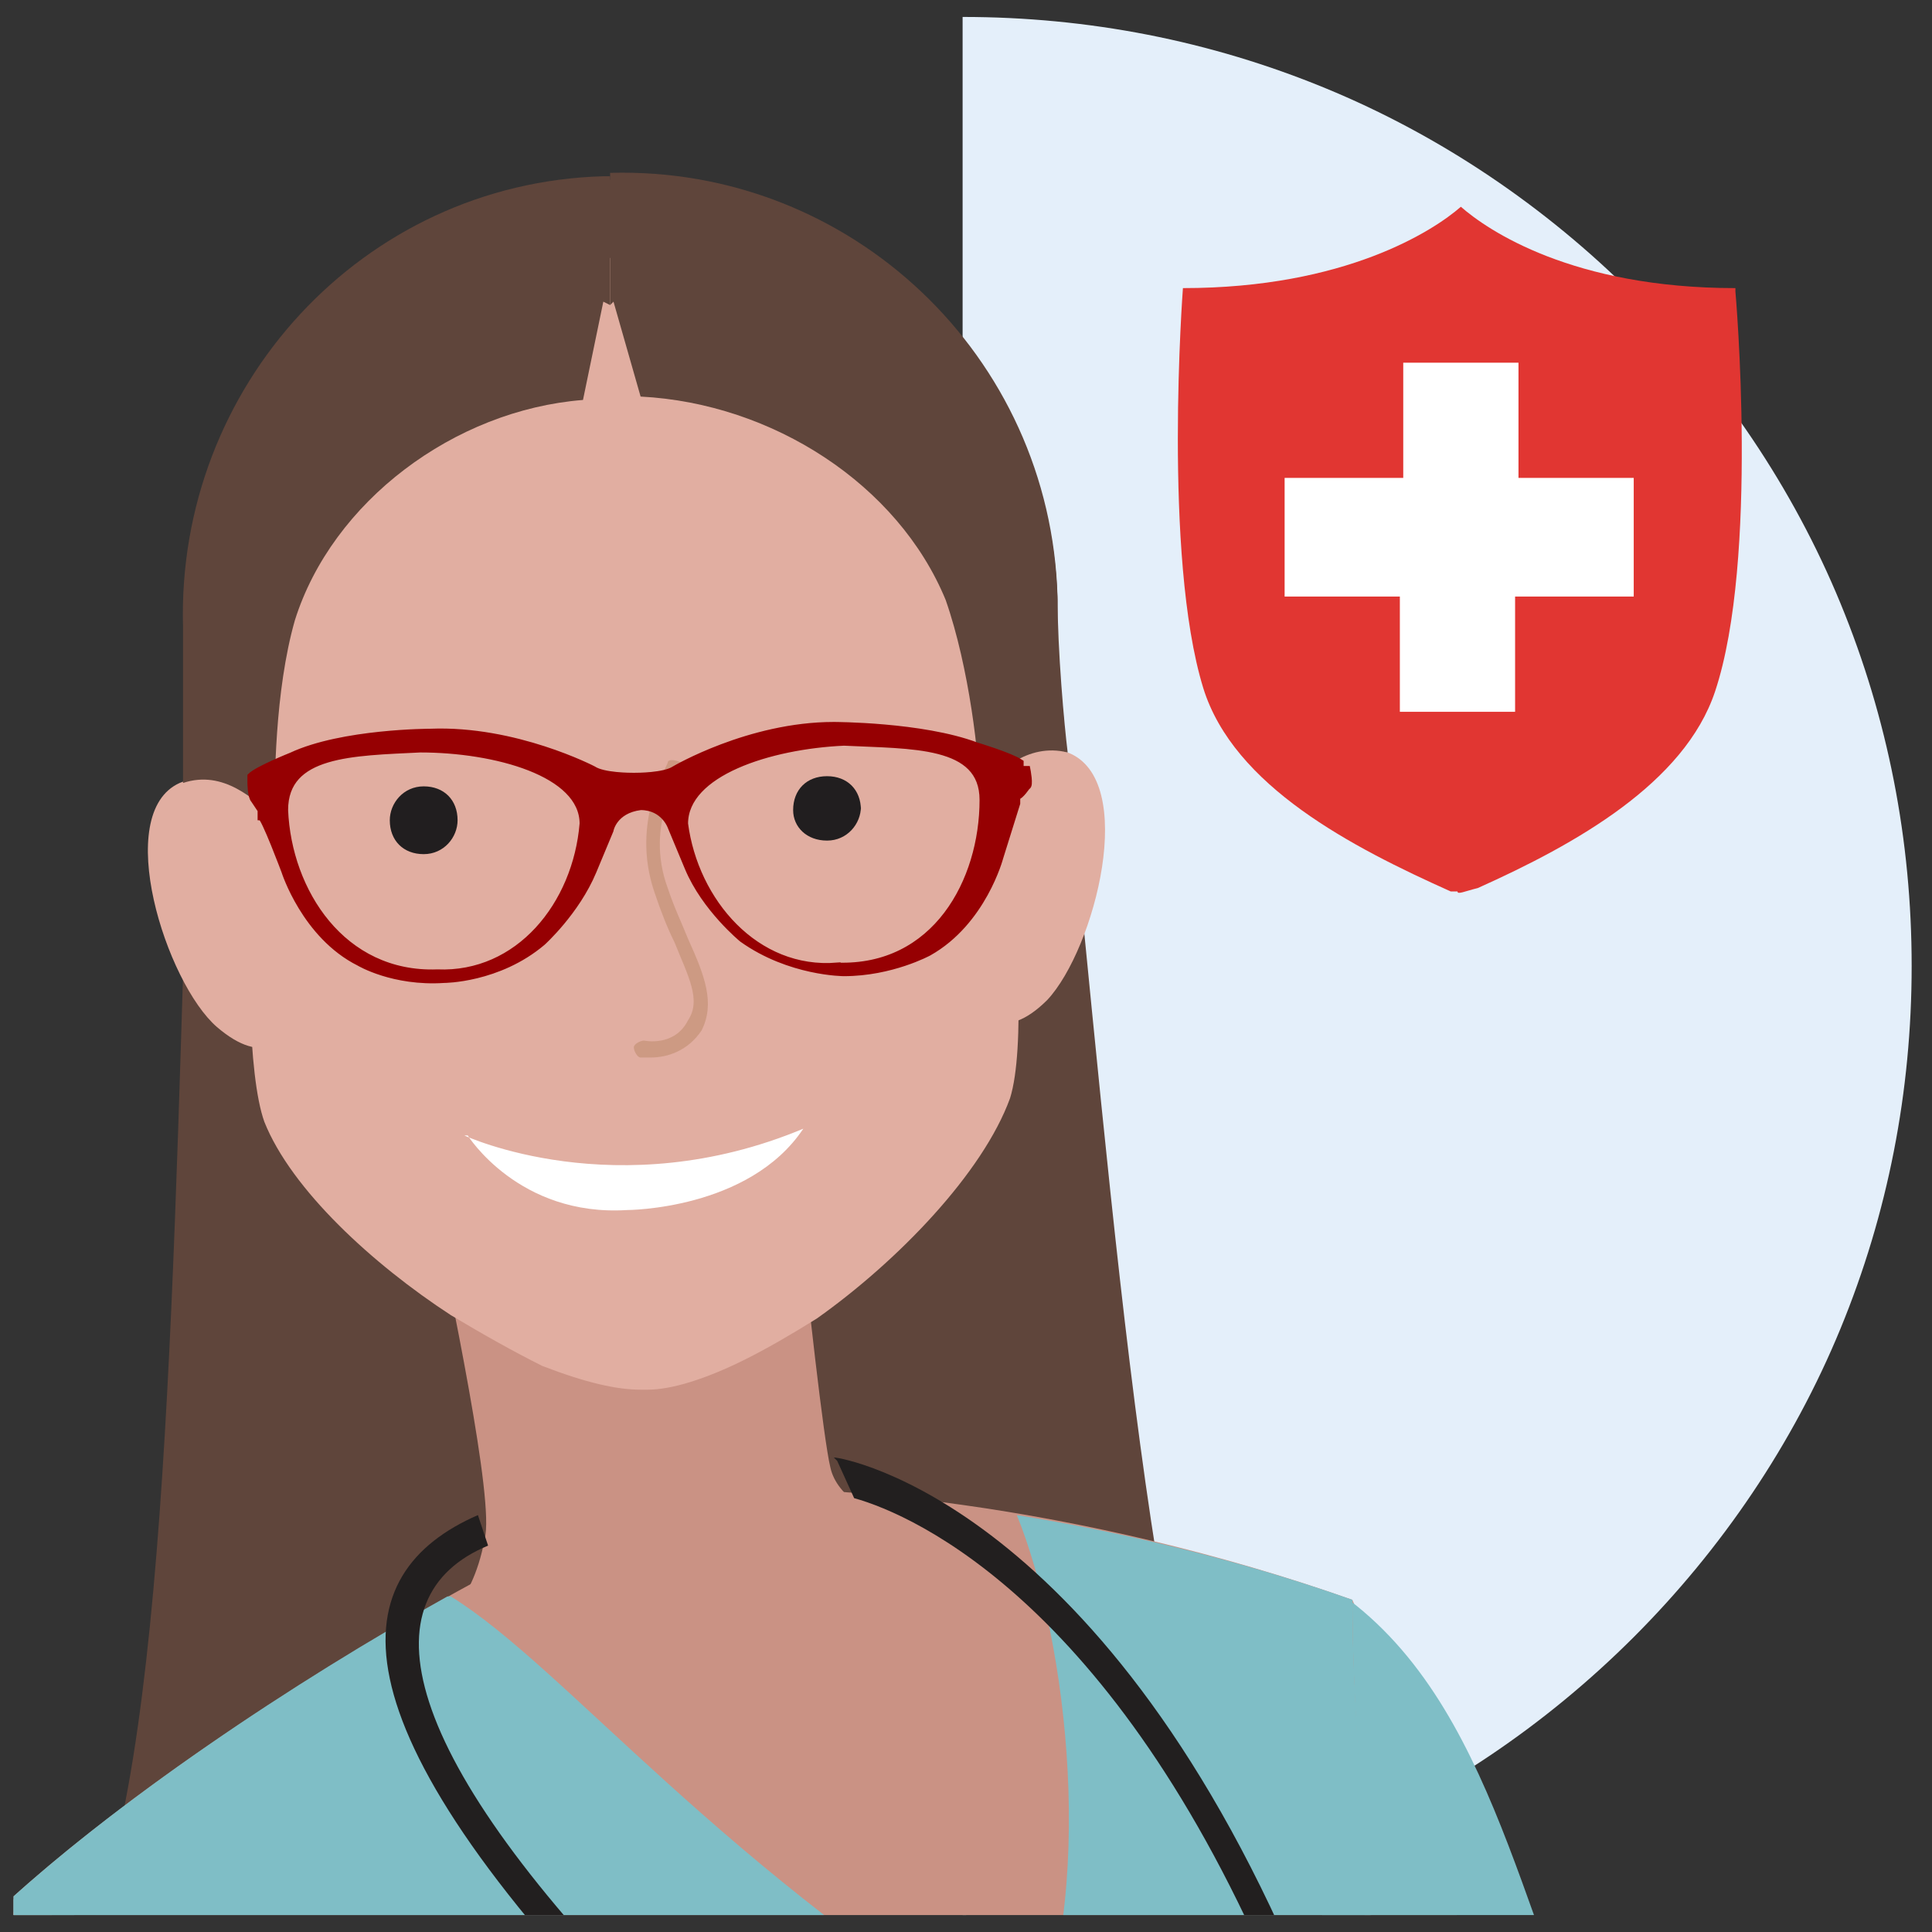 <?xml version="1.0" encoding="UTF-8"?>
<svg xmlns="http://www.w3.org/2000/svg" width="57" height="57" version="1.1" xmlns:xlink="http://www.w3.org/1999/xlink" viewBox="0 0 57 57">
  <rect x="0" y="0" width="57" height="57" fill="#333333" stroke="none"/>
  <defs>
    <style>
      .cls-1, .cls-2 {
        fill: #5f453b;
      }

      .cls-3 {
        fill: #221f1f;
      }

      .cls-4 {
        fill: #211e1f;
      }

      .cls-5 {
        fill: #bd8375;
      }

      .cls-6 {
        fill: #e13632;
      }

      .cls-7 {
        fill: #ca9284;
      }

      .cls-8 {
        fill: #fff;
      }

      .cls-9 {
        fill: none;
      }

      .cls-10 {
        fill: #960002;
        stroke: #960002;
        stroke-width: .2px;
      }

      .cls-11 {
        fill: #cd9a83;
      }

      .cls-12 {
        fill: #e4effa;
      }

      .cls-13 {
        fill: #e1aea1;
      }

      .cls-2 {
        fill-rule: evenodd;
      }

      .cls-14 {
        fill: #7fbec6;
      }

      .cls-15 {
        clip-path: url(#clippath);
      }
    </style>
    <clipPath id="clippath">
      <rect class="cls-9" x=".4" y=".5" width="56" height="56"/>
    </clipPath>
  </defs>
  <!-- Generator: Adobe Illustrator 28.6.0, SVG Export Plug-In . SVG Version: 1.2.0 Build 709)  -->
  <g>
    <g id="Layer_1">
      <g class="cls-15">
        <g>
          <path class="cls-12" d="M28.4.5c3.7,0,7.3.7,10.7,2.1,3.4,1.4,6.5,3.5,9.1,6.1,2.6,2.6,4.7,5.7,6.1,9.1,1.4,3.4,2.1,7,2.1,10.7s-.7,7.3-2.1,10.7c-1.4,3.4-3.5,6.5-6.1,9.1-2.6,2.6-5.7,4.7-9.1,6.1-3.4,1.4-7,2.1-10.7,2.1V.5Z"/>
          <path class="cls-2" d="M5.6,19c0-.2,0-.4,0-.5-.2-7.1,5.3-13,12.4-13.2,7.1-.2,13,5.3,13.2,12.4,0,.6,0,1.1,0,1.6,0,.8.2,1.6.2,2.3,1.5,14.7,2.6,29.7,5.6,34.8l-34.6,1.1c2.6-5.3,2.7-20.3,3.2-35.1,0-1.1,0-2.3.1-3.5ZM9.4,18.4c1.1-3.5,4.2-6.1,8-6.5l.6-2.9.8,2.9c3.8.1,7.1,2.6,8.5,6l-17.9.6Z"/>
          <path class="cls-1" d="M17.4,11.9c-3.8.4-6.9,3-8,6.5l17.9-.6c-1.4-3.4-4.6-5.9-8.5-6l-.8-2.9-.6,2.9Z"/>
          <path class="cls-13" d="M28.7,23.3s1.2-1.7,2.8-1.1c2.1.8.8,5.8-.6,7.3-1.3,1.3-2.1.5-2.4-.2-.2-.5-1.2-4.3.1-6h0Z"/>
          <path class="cls-13" d="M8.2,24s-1.3-1.6-2.9-.9c-2,.9-.4,5.9,1.1,7.2,1.4,1.2,2.1.4,2.3-.4.1-.5.9-4.4-.5-6h0Z"/>
          <path class="cls-7" d="M12.7,35.2c.6,3,1.9,9.1,1.6,10.2-.2,1.1-.6,1.7-.7,1.8l12.7-2.3c-.5-.2-1.6-.7-1.8-1.6-.2-.8-.7-5.3-.9-7.4l-10.9-.8Z"/>
          <path class="cls-13" d="M28.9,17.9s-1-10.6-10.7-10.3c-9.8.4-10.4,11-10.4,11,0,0-1,11.7,0,14.5.8,2,3.2,4.2,5.5,5.7,1,.6,1.9,1.1,2.7,1.5,1.3.5,2.2.7,2.9.7h.2c.7,0,1.7-.3,2.9-.9.6-.3,1.3-.7,2.1-1.2,2.4-1.7,4.9-4.3,5.7-6.5.9-2.9-.9-14.5-.9-14.5h.1Z"/>
          <path class="cls-4" d="M13.5,24.2c0,.5-.4,1-1,1-.6,0-1-.4-1-1,0-.5.4-1,1-1,.6,0,1,.4,1,1Z"/>
          <path class="cls-4" d="M25.4,23.8c0,.5-.4,1-1,1-.6,0-1-.4-1-.9,0-.6.4-1,1-1,.6,0,1,.4,1,1Z"/>
          <path class="cls-8" d="M13.8,33.5s1.5,2.4,4.7,2.2c0,0,3.6,0,5.2-2.4h0c-5.5,2.3-10,.2-10,.2h0Z"/>
          <path class="cls-11" d="M19.4,31.2c-.2,0-.4,0-.5,0-.1,0-.2-.2-.2-.3,0-.1.2-.2.3-.2,0,0,.9.2,1.3-.6.4-.6,0-1.3-.4-2.3-.2-.4-.4-.9-.6-1.5-.7-2.1.4-3.7.4-3.8,0-.1.2-.1.4,0,.1,0,.2.2,0,.3,0,0-1.1,1.5-.4,3.4.2.6.4,1,.6,1.5.5,1.1.8,1.9.4,2.7-.4.6-1,.8-1.5.8h0Z"/>
          <path class="cls-2" d="M18,9v-3.9c-.1,0,0,0,0,0,7.1-.2,13,5.4,13.2,12.5,0,1.6.2,3.8.3,4.6-1.2-.3-2.1.6-2.6,1.2h0c0-1-.3-3.7-1-5.7-1.4-3.4-5.1-5.8-9-6l-.8-2.8h0Z"/>
          <path class="cls-2" d="M18,9v-3.8h-.2c-7.1.2-12.6,6.2-12.4,13.3,0,1.6,0,3.8,0,4.6,1.2-.4,2.1.5,2.7,1h0c0-1,0-3.7.6-5.8,1.1-3.5,4.7-6.2,8.5-6.5l.6-2.9h0Z"/>
          <path class="cls-5" d="M42.9,56.2l5.7,20.7,10,8.7c-1.7,0-2.3,3.3-2.4,5l-19.4-7.3c2.6-13.1,4.2-20.3,3.1-36.1,1.4,3.5,2.1,5.5,3,9Z"/>
          <path class="cls-14" d="M39.8,47.2c4.6,3.5,5.2,10.5,8.2,15.9,2.4,4.3,3.9,6,4.3,6.4-1.4,1.5-5.2,4.8-10,6.3-4.7,1.4-3.7-18.4-2.5-28.5Z"/>
          <path class="cls-7" d="M19.6,44c4.3-.4,12.4.4,20.3,3.2,0,4.9.8,12.2,1.4,18.8.8,9.4,3.3,22.3,2.8,27.9h-27.1C11.9,83.6.6,62.3-.2,56.5c5.4-5.1,15.4-10.9,19.7-12.4Z"/>
          <path class="cls-14" d="M13.3,47.1c3.4,2.1,8,8.1,17,13.5,2.1-4.7,1.2-12.2-.3-15.9,3.1.5,6.5,1.3,9.9,2.5,0,3.6.5,8.5.9,13.4.2,1.8.3,3.6.5,5.4.3,3.5.8,7.6,1.4,11.6.9,6.5,1.7,12.8,1.4,16.3h-27.1c-1.1-2.2-2.4-4.9-3.9-7.8C7.6,75.2.4,61-.2,56.5c3.5-3.3,8.9-6.9,13.4-9.4Z"/>
          <path class="cls-7" d="M8.4,65.6C3.9,56.6,0,53.4-1.8,59.5c-1.8,6.1,3.4,34.4,4.7,36.5,1,1.7,22.7,1.6,31.9,2.3-1.3-2.7,1.2-1.8,1.2-5-3.8-1.6-24.2-3.8-24.8-4.3-.6-.5-.9-17.8-2.8-23.3Z"/>
          <path class="cls-3" d="M37.9,56.7c1.3-.3,2.7.7,3,2.2.3,1.6-.5,3.1-1.9,3.4-1.3.3-2.7-.7-3-2.2-.3-1.5.5-3.1,1.9-3.4Z"/>
          <path class="cls-3" d="M24.6,43c.3,0,8.1,1.4,14,15.8,0,.2,0,.5-.2.6,0,0,0,0,0,0-.2,0-.4,0-.5-.2-4.8-11.8-10.9-14.5-12.7-15l-.5-1.1Z"/>
          <path class="cls-3" d="M26.2,76.1c-2-1.7-8.3-7.6-8.3-12.4,0-1.2.4-2.3,1.2-3.2-9.7-9.9-8.9-14.1-5-15.8l.3.9c-3.6,1.5-2.8,6.1,5.3,14.2,0,0,0,0,.1,0,1.3-1,2.7-1.4,4.3-1.2,4.8.8,9.4,7,10.4,8.4,0,0,0,0,0,0,.1.1.2.2.3.4.2.2.4.4.4.7,0,.3,0,.6,0,.8-.2.4-.7.3-1.1.1-.3-.2-.6-.7-.6-1,0-.1,0-.2,0-.4,0,0,0-.1,0-.1-1-1.5-5.5-7.3-9.8-8-1.4-.2-2.5.1-3.6,1-1.1.9-1.6,1.9-1.6,3.2,0,4.2,5.6,9.6,7.7,11.4.2,0,.3.2.5.2.1,0,.3,0,.4,0,.2,0,.4,0,.5,0,.5.1,1,.6.9,1.2,0,.3-.2.6-.5.8-.2.2-.4.2-.6.2-.5,0-.9-.4-1.2-.9,0-.2-.2-.4-.3-.5h0Z"/>
          <path class="cls-10" d="M30.1,22.7c0-.2,0-.2,0-.2-.3-.2-1.3-.5-1.3-.5-1.6-.6-4.2-.6-4.2-.6-2.5,0-4.7,1.3-4.7,1.3-.3.2-1.1.2-1.2.2s-.9,0-1.2-.2c0,0-2.3-1.2-4.8-1.1,0,0-2.6,0-4.1.7,0,0-1,.4-1.2.6,0,0,0,0,0,.2,0,0,0,.4.1.5l.2.3v.2c.1,0,.7,1.6.7,1.6,0,0,.6,1.9,2.2,2.7,0,0,1,.6,2.5.5,0,0,1.6,0,2.9-1.1,0,0,1-.9,1.5-2.1l.5-1.2s.1-.6.9-.7c.7,0,.9.6.9.6l.5,1.2c.5,1.2,1.6,2.1,1.6,2.1,1.4,1,3,1,3,1,1.4,0,2.5-.6,2.5-.6,1.6-.9,2.1-2.8,2.1-2.8l.5-1.6v-.2c.1,0,.3-.3.3-.3.1,0,0-.5,0-.5ZM17.2,24.3c-.2,2.4-1.9,4.5-4.3,4.4-2.8.1-4.4-2.4-4.5-4.8,0-1.7,2-1.7,4-1.8,2.2,0,4.8.7,4.8,2.2ZM24.7,28.5c-2.4.2-4.2-1.9-4.5-4.2,0-1.5,2.5-2.3,4.7-2.4,2,.1,4.1,0,4.1,1.7,0,2.4-1.4,5-4.3,4.9Z"/>
          <path class="cls-14" d="M.7,55.7c4.7,2,11.8,10.2,11.1,23.1,0,2.8,1,6.4,1.6,7.8-6.4-1.9-13.5-3.6-17.9-2.3,1.9-6.4.8-18.9,2.2-23.6.7-2.5,1.6-3.8,3.1-5Z"/>
          <path class="cls-6" d="M51.2,8.5c-4.8,0-7.3-1.7-8.1-2.4-.8.7-3.4,2.4-8.2,2.4,0,0-.6,7.9.6,11.8.9,2.9,4.4,4.7,7.3,6h.2c0,.1.2,0,.6-.1,2.9-1.3,6.1-3.1,7-5.8,1.3-3.9.6-11.8.6-11.8Z"/>
          <path class="cls-8" d="M48.2,14.1h-3.4v-3.4s-3.4,0-3.4,0v3.4h-3.5v3.5s3.4,0,3.4,0v3.4s3.4,0,3.4,0v-3.4h3.5v-3.5Z"/>
        </g>
      </g>
    </g>
  </g>
</svg>